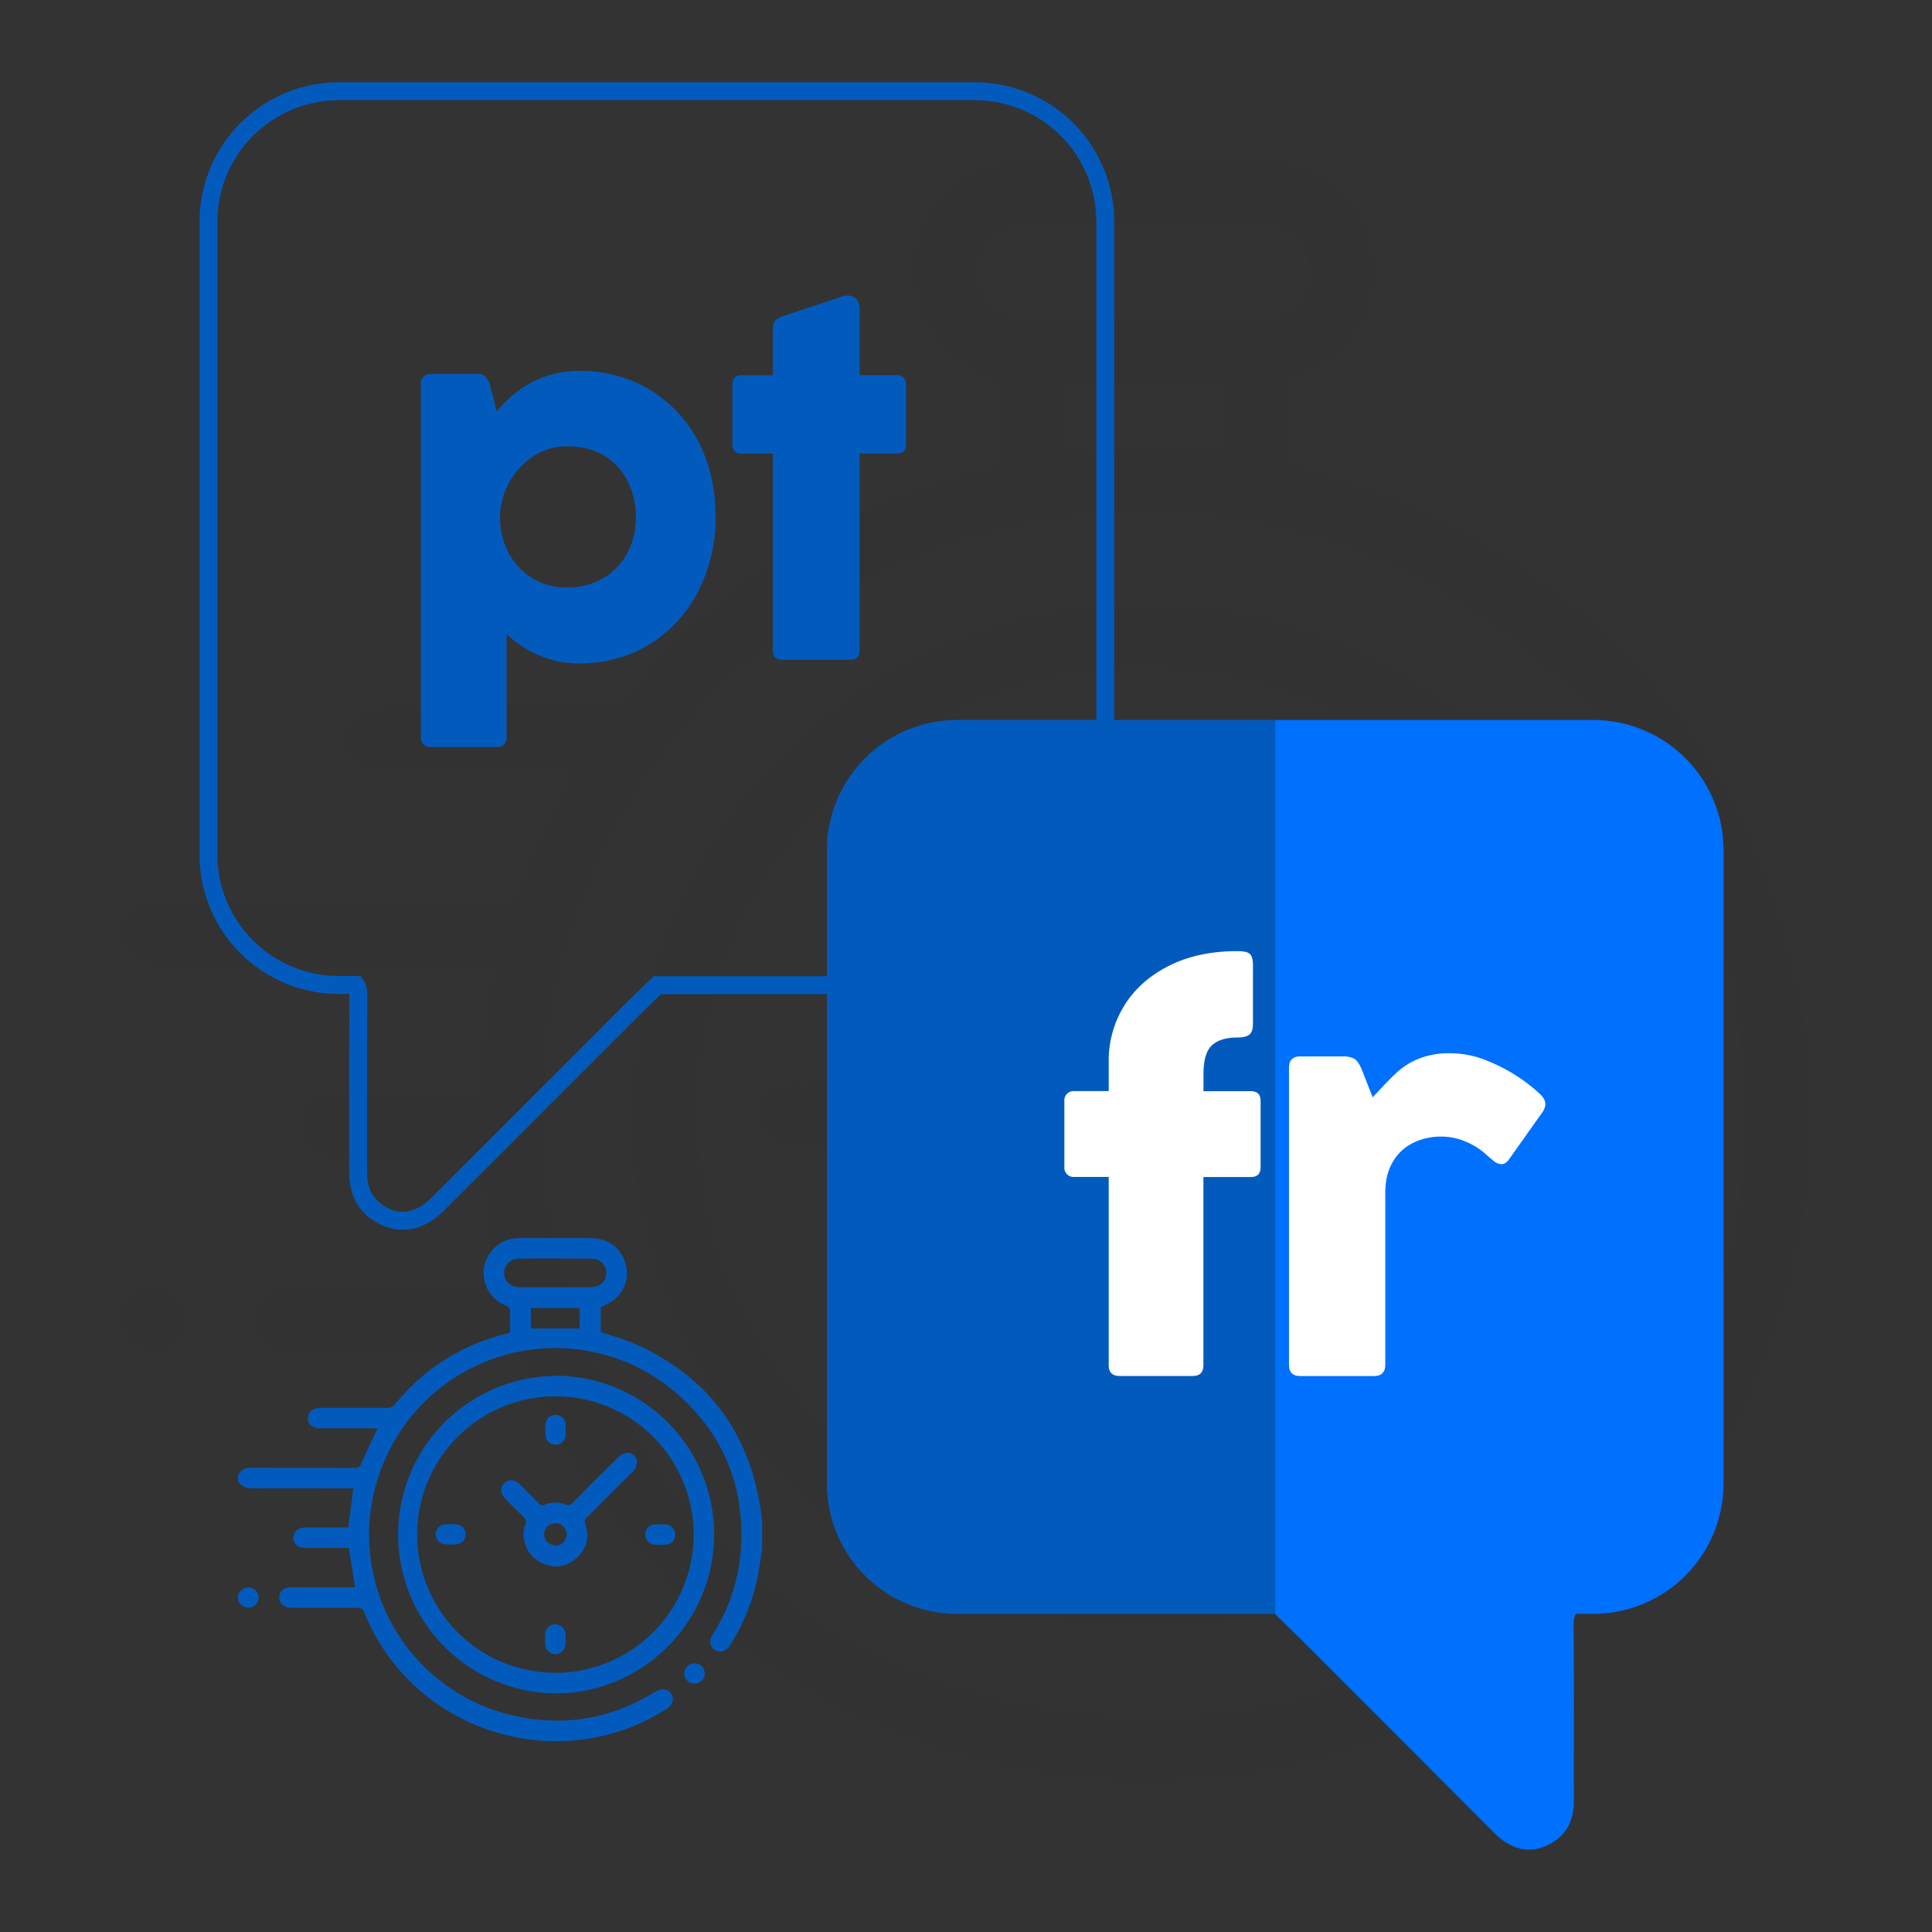 <svg id="Capa_1" data-name="Capa 1" xmlns="http://www.w3.org/2000/svg" viewBox="0 0 1080 1080"><rect x="0" y="0" width="1080" height="1080" fill="#333333" stroke="none"/><defs><style>.cls-1{opacity:0.07;}.cls-2{fill:#1b1e21;}.cls-3{fill:#025bbc;}.cls-4{fill:#0070ff;}.cls-5{fill:#fff;}</style></defs><title>pt-fr-express-traducciones-canada-</title><g class="cls-1"><path class="cls-2" d="M67.21,516.73C71.76,506.41,79.72,503,90.85,503c62.16.32,124.32,0,186.48.32,6.92,0,9.94-2,12.65-8.53,7.64-18.41,16.43-36.34,24.78-54.46,1.11-2.41,2.35-4.77,4.16-8.45h-41.4q-30.47,0-60.93,0c-14.89,0-23.69-7-23.5-18.62s9-18.29,24-18.29c39.69,0,79.39-.14,119.09.12,6.11,0,9.95-1.84,13.87-6.61,52.84-64.31,119.45-107.07,200.43-127.1,2.32-.57,4.56-1.51,7.42-2.46,0-14,.38-27.83-.35-41.61-.13-2.55-4.32-5.9-7.35-7.14C505.33,191.89,496.1,133.75,533.39,103c12.14-10,26.32-14.32,41.89-14.33,42.77,0,85.55-.16,128.32,0,33.23.15,58.37,21,64.07,52.47,5.5,30.41-11.38,58.28-42.47,70.16-1.14.44-2.28.9-3.78,1.5v45c21.57,7.47,43.36,13.23,63.64,22.35C913.18,337.8,987.77,436.55,1009.48,575.3c1.18,7.55,2.21,15.13,3.31,22.7v51.71c-3.06,18.42-5.44,37-9.31,55.22-9,42.51-25.67,82-49,118.67-6.9,10.86-17.28,14-26.61,8.37-9.54-5.8-11.54-16.9-4.45-28.14,27.69-43.91,45.16-91.61,50-143.21,10-107-21.13-200.69-98-276.3C709.9,221.43,435.26,269.93,336.1,479.84c-93.49,197.92,22.26,429.88,238.52,472.67,86,17,166.91,2.29,242-43.33,15.14-9.2,25.61-8.59,32.09,2.19,6.17,10.27,2,20.16-12.28,29.06C641.58,1061.9,381.62,977.86,295,765.2c-2.87-7-6.11-9.71-13.91-9.62-37.85.44-75.7.22-113.56.17a66.11,66.11,0,0,1-12-.71,18.08,18.08,0,0,1-.62-35.26,57.09,57.09,0,0,1,11.92-.9q50.32-.09,100.64,0H278c-3.83-23.76-7.51-46.64-11.42-71h-8.95c-23.08,0-46.16.06-69.24,0-12.84-.05-21.08-7.11-21.36-18-.29-11.18,8.22-18.85,21.39-18.9,25.81-.09,51.62,0,77.56,0,3-23.61,6-46.63,9.1-70.8H264.57c-56.93,0-113.87-.19-170.8.16-11.3.07-20.39-2.57-26.56-12.47Zm572.3-339.48c21.21,0,42.42.11,63.62,0,17-.11,28.72-10.78,28.69-25.74S720.09,125.67,703,125.6q-63.62-.24-127.23,0c-17.09.07-28.52,10.79-28.5,26,0,15.33,11.24,25.54,28.6,25.65C597.1,177.35,618.31,177.25,639.51,177.25Zm-44.09,74.41h88.17V214.75H595.42Z"/><path class="cls-2" d="M67.21,731c1.29-1.6,2.56-3.2,3.87-4.78,7.23-8.74,19.68-9.6,27.47-1.9a18.17,18.17,0,0,1-.81,26.84c-8.18,7.14-20.74,5.5-27.24-3.62-1.23-1.72-2.2-3.64-3.29-5.46Z"/><path class="cls-2" d="M640.1,337c158.5.47,286.34,128.74,286,287-.34,158-129.52,286.65-287.2,286-158.1-.67-286.17-129.68-285.54-287.65S482.54,336.56,640.1,337ZM889.17,623.8c.16-137.87-110.95-249.35-249-249.83-137.51-.47-249.62,111.22-249.88,249C390,760.44,501.81,872.71,639.3,873S889,761.3,889.17,623.8Z"/><path class="cls-2" d="M872.25,873.66a18,18,0,0,1,18.47-17.77,18.24,18.24,0,1,1-.9,36.46A18,18,0,0,1,872.25,873.66Z"/><path class="cls-2" d="M582.09,622.12c.7-4.13.41-9.88,2.71-14.26,4.45-8.47.82-13.2-5.1-18.68-10.61-9.82-20.67-20.24-30.76-30.61-8.91-9.16-9.29-20-1.32-27.75,7.52-7.28,18.58-6.86,27.18,1.51Q592.32,549.4,609.34,567c3.43,3.55,6.16,4.54,11.11,2.61a51.58,51.58,0,0,1,37.9-.22c5.73,2.18,8.73.73,12.6-3.18,27.48-27.78,55-55.56,83-82.76,4.37-4.24,11.8-7.85,17.51-7.44,5.21.37,12.47,5.65,14.3,10.48,2,5.25.22,13.23-2.57,18.64-3,5.75-9,9.92-13.83,14.7-23.92,24-47.77,48-71.88,71.74-4.39,4.32-5.71,7.63-3.6,14.13,7.54,23.28,2,44.09-16.23,60.32-17.9,16-38.9,19.44-61,9.65C594.31,665.71,583.55,647.44,582.09,622.12Zm57.57-18.92a20.08,20.08,0,0,0-20.24,20.5,20.32,20.32,0,0,0,40.63-.15A20.1,20.1,0,0,0,639.66,603.2Z"/><path class="cls-2" d="M658.24,434.15c0,3.36.23,6.75,0,10.09-.75,9.27-7.45,16.14-16.32,17-9.2.94-18.21-4.82-19.6-14.2a92.4,92.4,0,0,1-.18-24.64c1.19-9.47,9.74-15.33,19.16-14.76s16.23,7.52,17,17.29C658.44,428,658.25,431.09,658.24,434.15Z"/><path class="cls-2" d="M828.82,605.27c2.76,0,5.52-.11,8.27,0,10.53.51,18.26,8,18.56,17.78s-7.13,18-17.53,18.89a120.73,120.73,0,0,1-18.34,0c-11.1-.75-18.25-8.71-17.86-19.27.37-10.1,7.71-17,18.64-17.47C823.31,605.16,826.07,605.26,828.82,605.27Z"/><path class="cls-2" d="M621.17,812c0-2.75-.11-5.51,0-8.26.56-10.55,8-18.17,17.92-18.39s18,7.12,18.78,17.61a124.74,124.74,0,0,1,0,18.34c-.72,10.5-8.7,18-18.47,18-10.11,0-17.81-8-18.27-19C621.07,817.5,621.16,814.74,621.17,812Z"/><path class="cls-2" d="M451,604.64c3.69.17,7.41.06,11.05.54a17.5,17.5,0,0,1,15.52,16.74c.52,9.35-4.85,17.52-14,18.78a98.55,98.55,0,0,1-24.75.13c-9.14-1.1-15.22-9.48-14.9-18.3.34-9.29,7.26-16.53,17-17.47,3.35-.33,6.76,0,10.14,0Z"/></g><path class="cls-3" d="M225.15,687.44a27.77,27.77,0,0,1-11.57-2.58c-12.19-5.5-18.39-15.49-18.39-29.69,0-11.88,0-24,0-35.66,0-20.45-.06-41.6.18-62.38,0-.59,0-1.08,0-1.49h-6a77.93,77.93,0,0,1-77.85-77.85v-354A78.06,78.06,0,0,1,189.48,46H545a77.93,77.93,0,0,1,77.85,77.85v354A77.94,77.94,0,0,1,545,555.74H369.45c-5.31,5.14-10.76,10.43-16,15.7l-34.89,34.91c-23.17,23.19-47.13,47.17-70.7,70.67C241,683.89,233.08,687.44,225.15,687.44ZM189.48,56a68,68,0,0,0-67.95,67.76v354a67.93,67.93,0,0,0,67.85,67.85h12l1.5,1.91c2.2,2.8,2.49,6.44,2.49,9.64-.24,20.77-.21,41.89-.18,62.31,0,11.7,0,23.8,0,35.69,0,10.17,4,16.71,12.52,20.56,7.65,3.49,15.83,1.42,23.06-5.8,23.56-23.5,47.52-47.48,70.68-70.67l34.89-34.91c5.82-5.82,11.81-11.62,17.61-17.23l1.46-1.4H545a67.92,67.92,0,0,0,67.85-67.85v-354A67.92,67.92,0,0,0,545,56Z"/><path class="cls-3" d="M712.86,402.48H535.09a72.87,72.87,0,0,0-72.85,72.85v354a72.87,72.87,0,0,0,72.85,72.85H712.86Z"/><path class="cls-4" d="M890.62,402.48H712.86V902.19h-.19c5.88,5.7,11.76,11.39,17.54,17.17Q783,972.16,835.7,1025c8.72,8.73,19.06,11.2,28.64,6.83,10.72-4.83,15.47-13.37,15.47-25.13-.1-32.63.18-65.36-.19-98,0-3.13.37-5.22,1.42-6.55h9.58a72.87,72.87,0,0,0,72.85-72.85v-354A72.87,72.87,0,0,0,890.62,402.48Z"/><path class="cls-5" d="M600.39,657.91a5.14,5.14,0,0,1-5.4-5.54V615.48a5.13,5.13,0,0,1,5.4-5.54h19.39V593.31a58.21,58.21,0,0,1,8.6-31Q637,548.26,653.24,540t38.28-8.31c3.69,0,6.1.53,7.21,1.6s1.68,3.26,1.68,6.56v32.37q0,4.53-2,6.12c-1.36,1.08-3.5,1.61-6.42,1.61q-9.76,0-14.5,4.37t-4.74,16.19v9.48h26.53c3.6,0,5.4,1.84,5.4,5.54v36.89q0,5.53-5.4,5.54H672.71V763.18c0,4-2,6-6,6H625.9q-6.12,0-6.12-6V657.91Z"/><path class="cls-5" d="M726.82,590.54h23.91a13.08,13.08,0,0,1,6.2,1.24c1.5.83,2.94,2.85,4.3,6.05l6.12,15.61a20,20,0,0,1,2.33-2.48q7-7.73,11.89-12.11a39.83,39.83,0,0,1,12-7.21,46,46,0,0,1,17.06-2.85A54.22,54.22,0,0,1,831.44,593a96.47,96.47,0,0,1,17.64,9.26A89,89,0,0,1,860.23,611q3.64,3.21,3.65,6.12a8.81,8.81,0,0,1-2,5.1L843.61,648q-1.89,2.78-4.37,2.77a7.4,7.4,0,0,1-4.52-2q-.59-.44-5-4.3a39,39,0,0,0-10.87-6.49,34.36,34.36,0,0,0-13.12-2.62,35,35,0,0,0-15.89,3.57,26.75,26.75,0,0,0-11.3,10.64q-4.15,7.08-4.16,17.14v96.23q0,6.27-6.41,6.27H726.82q-6.27,0-6.27-6.27V597Q720.55,590.54,726.82,590.54Z"/><path class="cls-3" d="M236.84,210.49a6.18,6.18,0,0,1,4.31-1.43h26.48a4.79,4.79,0,0,1,3.78,1.63,9.71,9.71,0,0,1,2,3.13c.34,1,.87,2.85,1.56,5.54l2.74,10.7A62.58,62.58,0,0,1,298,213.36a56.63,56.63,0,0,1,26.28-6,74.28,74.28,0,0,1,38.42,10.18A72.81,72.81,0,0,1,390,246.23q10,18.53,10,42.53a90,90,0,0,1-9.52,41.42,74,74,0,0,1-26.94,29.67q-17.42,11-40.11,11a55.12,55.12,0,0,1-22-4.5,61.8,61.8,0,0,1-18.26-11.94V412q0,5.61-5.61,5.61H241.15a6.18,6.18,0,0,1-4.31-1.43,5.4,5.4,0,0,1-1.56-4.18V214.67A5.4,5.4,0,0,1,236.84,210.49ZM284,308.39a36.79,36.79,0,0,0,13,14.48,35.37,35.37,0,0,0,19.83,5.55,39.36,39.36,0,0,0,20.28-5.16,35.24,35.24,0,0,0,13.57-14.09,41.63,41.63,0,0,0,4.76-19.89,44.59,44.59,0,0,0-4.5-20.22,34.59,34.59,0,0,0-13.11-14.28q-8.61-5.28-20.74-5.29a33.87,33.87,0,0,0-19.18,5.74,40.59,40.59,0,0,0-13.5,14.94,40.18,40.18,0,0,0-4.89,19.11A41.89,41.89,0,0,0,284,308.39Z"/><path class="cls-3" d="M480.52,363.37c0,3.66-1.88,5.48-5.61,5.48H437.47c-3.65,0-5.48-1.82-5.48-5.48V253.54H414.51q-5.08,0-5.09-5.09V214.67a4.83,4.83,0,0,1,1.37-3.66,5.17,5.17,0,0,1,3.72-1.3H432V184a7.59,7.59,0,0,1,1.24-4.57c.82-1.12,2.46-2.08,4.89-2.86l32.74-10.83a9.06,9.06,0,0,1,3.13-.52,6,6,0,0,1,4.7,2,8.36,8.36,0,0,1,1.83,5.8v36.66h21a4.59,4.59,0,0,1,3.65,1.5,5.1,5.1,0,0,1,1.3,3.46v33.78q0,5.09-5,5.09h-21Z"/><path class="cls-3" d="M133.12,824.73c1.41-3.2,3.87-4.26,7.32-4.24,19.26.1,38.51,0,57.77.1,2.14,0,3.08-.63,3.92-2.64,2.37-5.71,5.09-11.26,7.68-16.88.34-.74.72-1.47,1.29-2.61H179.39c-4.61,0-7.34-2.17-7.28-5.77s2.81-5.66,7.45-5.66c12.3,0,24.6,0,36.89,0a4.94,4.94,0,0,0,4.3-2c16.37-19.93,37-33.17,62.09-39.38.72-.18,1.42-.46,2.3-.76,0-4.33.12-8.62-.1-12.89-.05-.79-1.34-1.83-2.28-2.21a19.47,19.47,0,0,1-5.22-33.23,19.79,19.79,0,0,1,13-4.44c13.26,0,26.51-.05,39.76,0,10.29,0,18.08,6.5,19.85,16.26,1.7,9.42-3.53,18-13.16,21.74-.36.13-.71.28-1.17.46v14c6.68,2.31,13.43,4.1,19.71,6.92,39.69,17.85,62.8,48.44,69.53,91.42.36,2.34.68,4.69,1,7v16c-.94,5.7-1.68,11.45-2.88,17.11A111.14,111.14,0,0,1,408,919.8c-2.14,3.36-5.36,4.34-8.25,2.59s-3.57-5.23-1.37-8.72a99.92,99.92,0,0,0,15.48-44.36c3.1-33.15-6.55-62.18-30.35-85.6-51.29-50.46-136.37-35.44-167.09,29.59a103.67,103.67,0,0,0,73.89,146.43c26.63,5.27,51.71.71,75-13.42,4.69-2.85,7.94-2.66,10,.68,1.91,3.18.61,6.24-3.81,9-60.36,37.63-140.89,11.6-167.74-54.28-.89-2.18-1.89-3-4.31-3-11.72.13-23.45.06-35.18,0a20.78,20.78,0,0,1-3.7-.22,5.6,5.6,0,0,1-.19-10.93,17.45,17.45,0,0,1,3.69-.27q15.59,0,31.18,0h3.25c-1.18-7.36-2.32-14.44-3.54-22H192.1c-7.15,0-14.3,0-21.45,0-4,0-6.53-2.21-6.62-5.58s2.55-5.83,6.63-5.85c8,0,16,0,24,0L197.51,832h-3.25c-17.64,0-35.28-.06-52.92,0-3.5,0-6.31-.8-8.22-3.87ZM310.41,719.56c6.57,0,13.14,0,19.71,0,5.27,0,8.9-3.34,8.89-8s-3.64-8-8.92-8q-19.71-.07-39.41,0c-5.3,0-8.84,3.35-8.83,8.05s3.48,7.91,8.86,7.94C297.27,719.59,303.84,719.56,310.41,719.56Zm-13.66,23.05h27.32V731.18H296.75Z"/><path class="cls-3" d="M133.12,891.1l1.19-1.48a5.73,5.73,0,0,1,8.52-.59,5.64,5.64,0,0,1-.26,8.32,5.73,5.73,0,0,1-8.44-1.12c-.38-.54-.68-1.13-1-1.7Z"/><path class="cls-3" d="M310.59,769.06A88.72,88.72,0,0,1,399.2,858c-.1,48.95-40.13,88.81-89,88.6a88.75,88.75,0,0,1,.36-177.49Zm77.17,88.84a77.28,77.28,0,1,0-77.41,77.21A77.26,77.26,0,0,0,387.76,857.9Z"/><path class="cls-3" d="M382.52,935.3a5.57,5.57,0,0,1,5.72-5.5,5.65,5.65,0,1,1-.28,11.29A5.57,5.57,0,0,1,382.52,935.3Z"/><path class="cls-3" d="M292.62,857.38c.22-1.28.13-3.06.84-4.42,1.38-2.62.26-4.09-1.58-5.79-3.28-3-6.4-6.27-9.52-9.48-2.77-2.84-2.88-6.2-.42-8.59s5.76-2.13,8.43.46q5.43,5.3,10.7,10.74a2.69,2.69,0,0,0,3.44.81,16,16,0,0,1,11.74-.07c1.77.67,2.7.22,3.9-1,8.52-8.6,17-17.21,25.73-25.64a8.08,8.08,0,0,1,5.43-2.3,6.12,6.12,0,0,1,4.43,3.25c.61,1.62.07,4.1-.8,5.77s-2.8,3.07-4.28,4.56c-7.41,7.42-14.8,14.86-22.27,22.22a3.61,3.61,0,0,0-1.12,4.38c2.34,7.21.62,13.65-5,18.68s-12.05,6-18.89,3S293.08,865.22,292.62,857.38Zm17.84-5.86a6.22,6.22,0,0,0-6.27,6.35,6.3,6.3,0,0,0,12.59,0A6.23,6.23,0,0,0,310.46,851.52Z"/><path class="cls-3" d="M316.22,799.15c0,1,.07,2.09,0,3.12a5.61,5.61,0,0,1-5.05,5.28,5.43,5.43,0,0,1-6.08-4.4,28.25,28.25,0,0,1-.05-7.63A5.39,5.39,0,0,1,311,791a5.55,5.55,0,0,1,5.26,5.35C316.28,797.25,316.22,798.2,316.22,799.15Z"/><path class="cls-3" d="M369.06,852.16c.85,0,1.71,0,2.56,0a5.68,5.68,0,0,1,.32,11.36,38.46,38.46,0,0,1-5.68,0,5.6,5.6,0,0,1-5.53-6c.11-3.12,2.38-5.26,5.77-5.41C367.35,852.13,368.21,852.16,369.06,852.16Z"/><path class="cls-3" d="M304.73,916.2c0-.85,0-1.71,0-2.56a5.69,5.69,0,0,1,11.37-.24,39.88,39.88,0,0,1,0,5.68,5.76,5.76,0,0,1-5.72,5.58c-3.14,0-5.52-2.49-5.67-5.9C304.7,917.91,304.73,917.05,304.73,916.2Z"/><path class="cls-3" d="M252,852c1.14,0,2.29,0,3.42.16a5.42,5.42,0,0,1,4.81,5.19c.16,2.9-1.5,5.42-4.35,5.81a30.29,30.29,0,0,1-7.67,0,5.42,5.42,0,0,1-4.62-5.67,5.63,5.63,0,0,1,5.27-5.42c1-.1,2.09,0,3.14,0Z"/></svg>